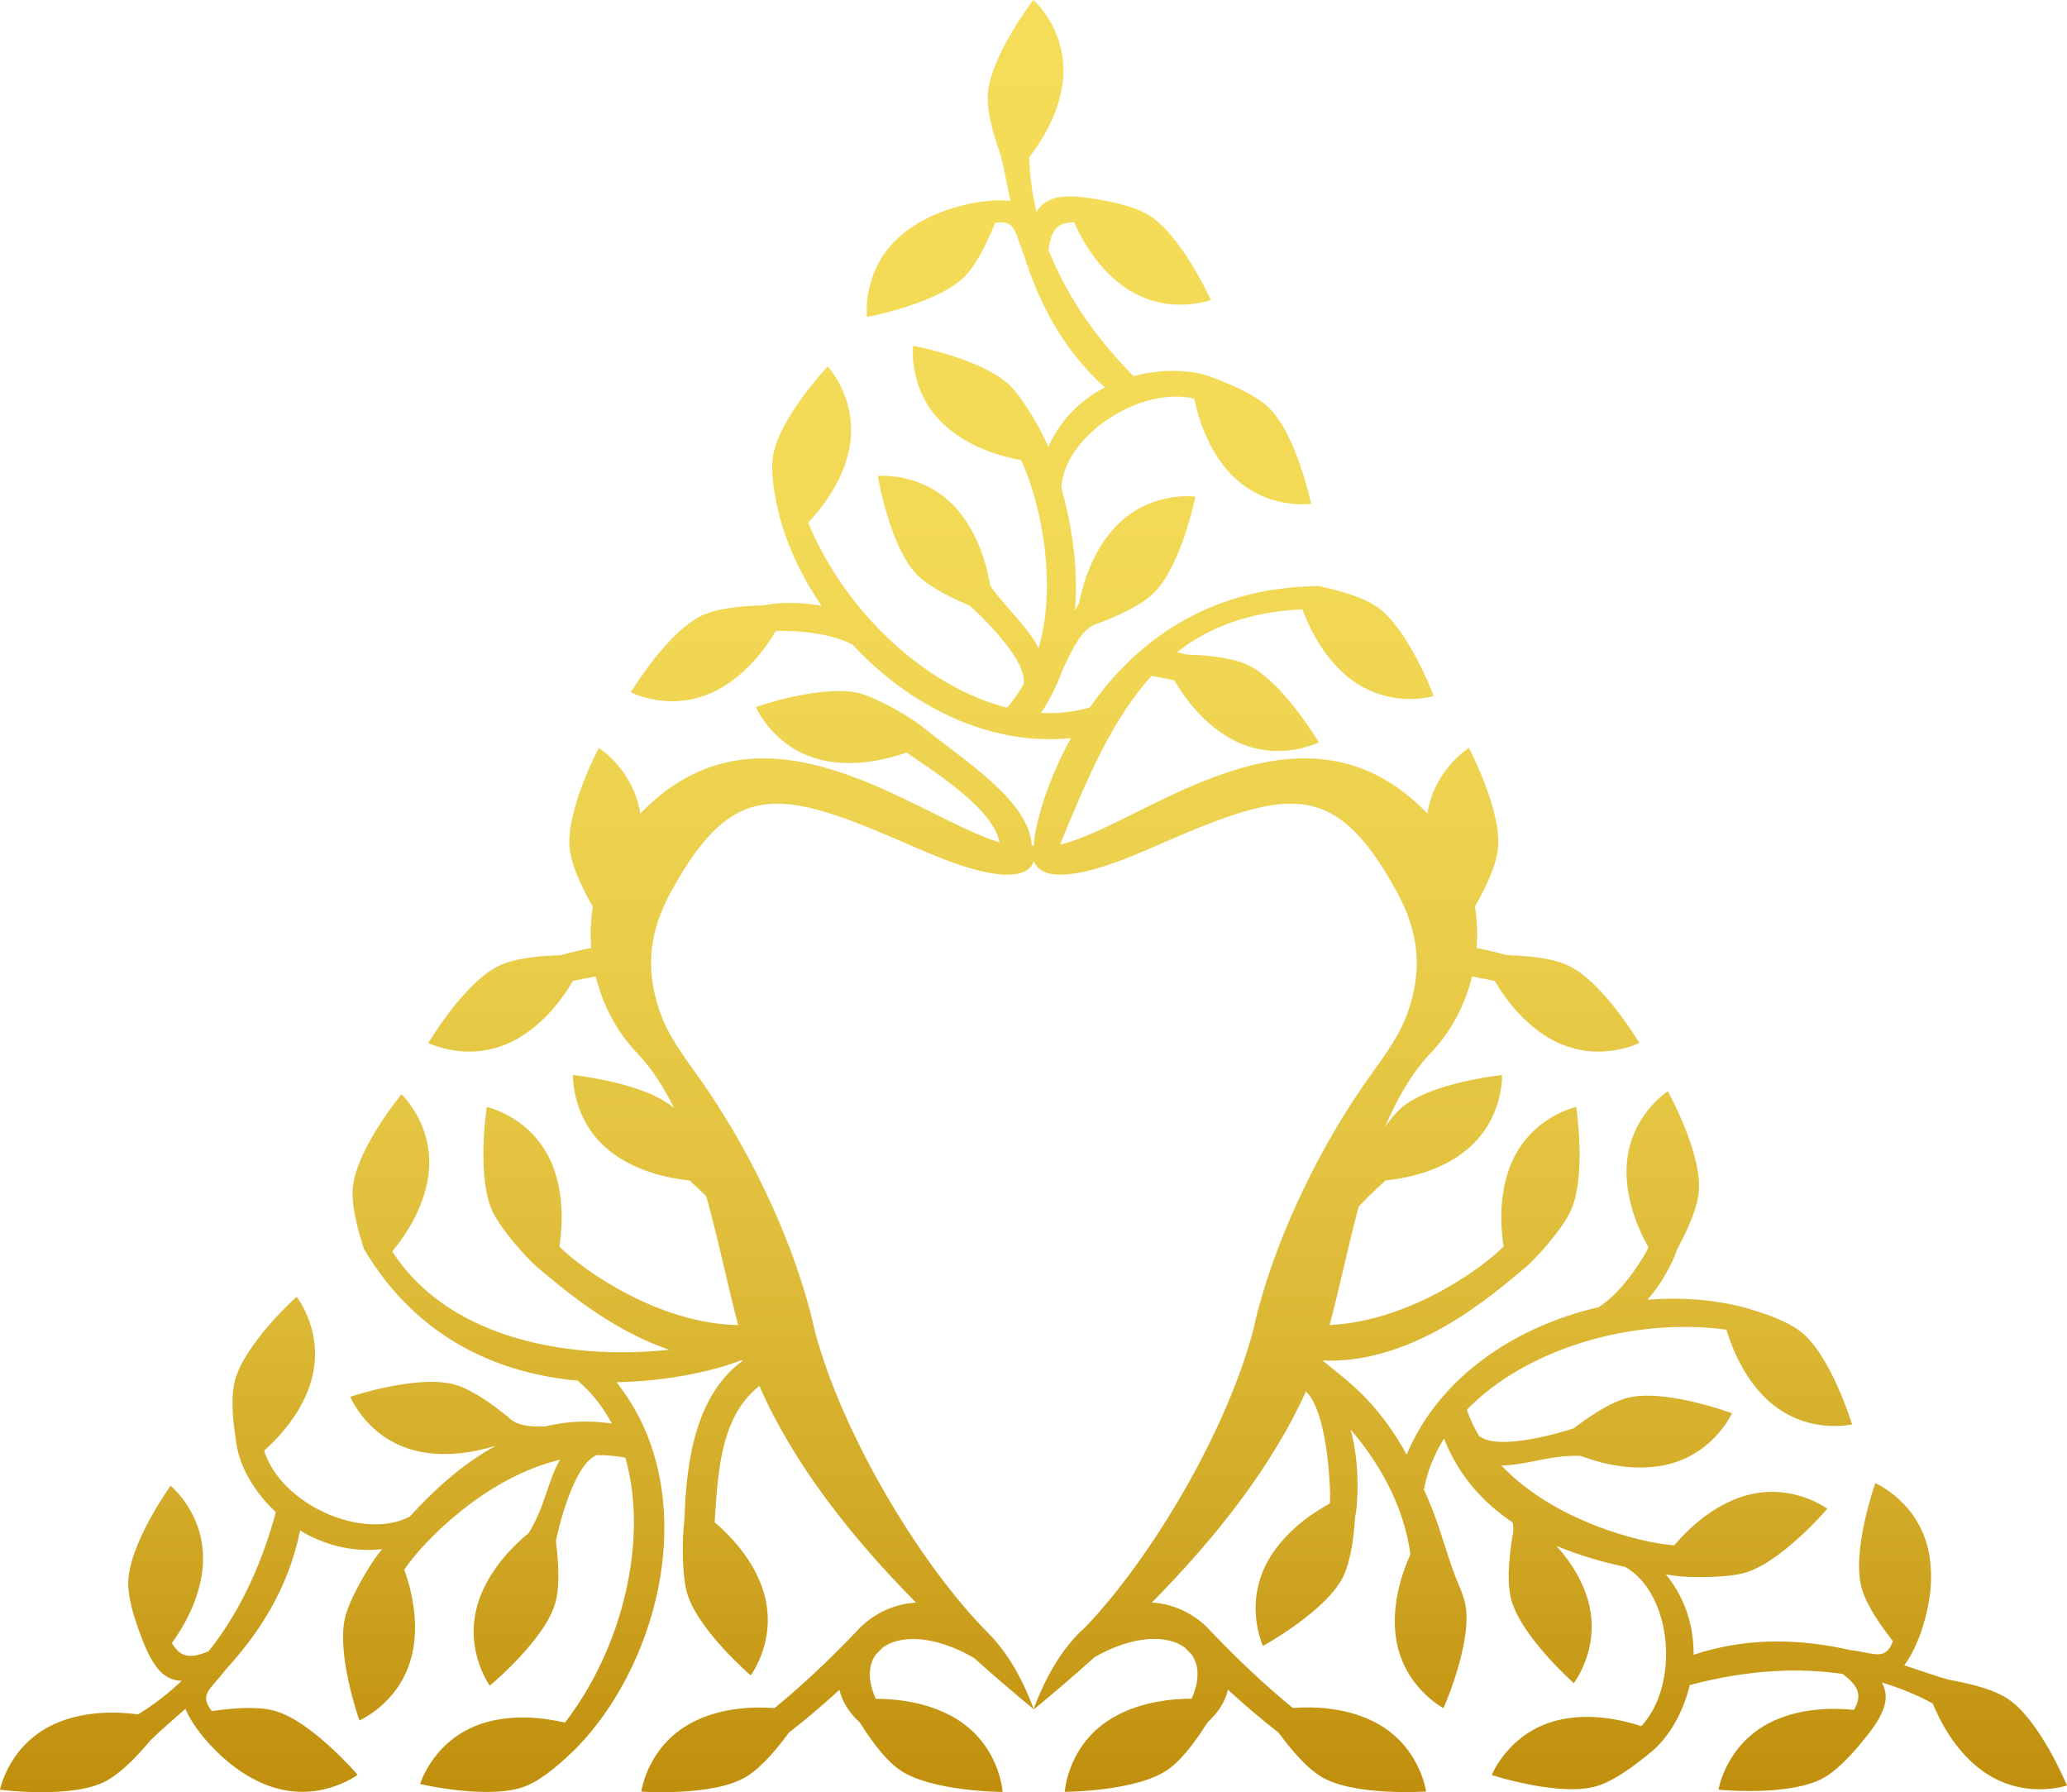 <?xml version="1.0" encoding="UTF-8"?> <svg xmlns="http://www.w3.org/2000/svg" xmlns:xlink="http://www.w3.org/1999/xlink" id="a" viewBox="0 0 429.133 372.016"><defs><style>.c{fill:url(#b);}</style><linearGradient id="b" x1="214.567" y1="0" x2="214.567" y2="372.016" gradientUnits="userSpaceOnUse"><stop offset="0" stop-color="#f5dd59"></stop><stop offset=".285" stop-color="#f3da56"></stop><stop offset=".492" stop-color="#ecd04d"></stop><stop offset=".675" stop-color="#e1c03d"></stop><stop offset=".842" stop-color="#d2aa27"></stop><stop offset="1" stop-color="#bf8e0c"></stop></linearGradient></defs><path class="c" d="M416.506,352.405c-3.504-2.142-8.921-3.191-12.025-3.764-2.522-.705-5.605-1.808-9.142-2.968,1.118-1.424,2.223-3.509,3.358-6.523,1.468-4.135,2.9-10.169,1.857-16.322-1.868-11.026-11.225-14.967-11.225-14.967,0,0-5.062,14.316-2.77,21.985,1.176,3.935,4.506,8.334,6.433,10.835-1.497,3.952-3.687,2.588-7.848,1.961-.009-.011-.019-.021-.028-.032l-.014.025c-.299-.044-.606-.085-.925-.12-9.452-2.121-20.656-2.978-32.573.973.078-5.634-1.554-11.521-5.732-16.684.586.094,1.15.185,1.665.269,3.13.414,10.202.485,14.196-.469,7.785-1.861,17.634-13.418,17.634-13.418,0,0-8.101-6.121-18.578-2.209-5.846,2.183-10.349,6.446-13.191,9.79-7.222-.511-25.086-5.121-35.931-16.615,4.615.16,10.252-2.229,16.479-1.946,4.111,1.536,10.12,3.065,16.289,2.123,11.055-1.688,15.148-10.98,15.148-10.98,0,0-14.232-5.295-21.937-3.127-3.954,1.112-8.406,4.37-10.938,6.256-2.164.749-15.704,4.864-19.676,1.545-.992-1.686-1.836-3.481-2.5-5.392,12.185-12.595,34.278-19.262,53.897-16.634,1.265,4.202,3.684,9.912,8.167,14.253,8.034,7.78,17.908,5.415,17.908,5.415,0,0-4.397-14.534-10.785-19.357-3.278-2.474-8.566-4.048-11.599-4.923-6.302-1.637-13.16-2.146-20.069-1.606,3.95-4.58,5.827-9.349,6.065-10.293,1.483-2.787,4.034-7.679,4.539-11.755.983-7.944-6.392-21.217-6.392-21.217,0,0-8.57,5.444-8.576,16.628-.003,6.241,2.413,11.951,4.55,15.784-.318.915-4.991,9.096-10.357,12.414-17.158,3.945-33.071,14.414-39.829,30.588-6.409-11.519-12.529-15.392-17.472-19.522,18.906.796,35.089-13.456,42.318-19.483,2.362-2.095,7.048-7.392,8.942-11.036,3.692-7.102,1.408-22.114,1.408-22.114,0,0-9.931,2.114-13.836,12.593-2.179,5.848-1.906,12.043-1.24,16.38-5.12,5.127-20.321,15.622-36.123,16.276,1.934-7.148,3.703-15.854,6.033-24.547,2.555-2.834,5.224-5.014,5.528-5.435,4.365-.45,10.429-1.748,15.538-5.332,9.155-6.422,8.696-16.565,8.696-16.565,0,0-15.103,1.576-21.044,6.94-1.167,1.054-2.258,2.422-3.242,3.867,2.423-5.742,5.379-10.948,9.146-15.025,4.415-4.479,7.429-10.158,8.913-16.238,1.354.229,3.735.734,4.7.923,2.232,3.778,5.946,8.744,11.336,11.889,9.66,5.635,18.683.98,18.683.98,0,0-7.742-13.063-15.098-16.22-3.774-1.62-9.285-1.884-12.44-2.009-1.435-.415-4.418-1.128-6.236-1.49.223-2.858.123-5.747-.326-8.591,1.542-2.771,4.137-7.554,4.713-11.581,1.134-7.924-5.989-21.334-5.989-21.334,0,0-7.164,4.391-8.618,13.607-26.28-27.445-59.307,2.614-76.262,6.459,5.666-13.843,10.946-26.198,19.008-35.026,1.354.229,3.735.734,4.7.923,2.232,3.778,5.946,8.744,11.336,11.889,9.66,5.635,18.683.98,18.683.98,0,0-7.742-13.063-15.098-16.22-3.774-1.62-9.285-1.884-12.44-2.009-.481-.139-1.147-.313-1.877-.496,6.588-5.162,14.88-8.367,26.01-8.88,1.526,4.114,4.299,9.661,9.046,13.712,8.506,7.26,18.213,4.28,18.213,4.28,0,0-5.301-14.229-11.979-18.642-3.427-2.264-8.803-3.502-11.886-4.185-23.767.224-38.632,12.409-47.518,25.195-3.276.963-6.672,1.314-10.114,1.132,1.863-2.851,3.31-5.811,4.392-8.826,2.532-5.491,4.466-9.096,7.601-9.8,2.939-1.152,8.059-3.21,11.092-5.978,5.913-5.395,8.943-20.274,8.943-20.274,0,0-10.051-1.438-17.328,7.054-4.061,4.739-5.94,10.648-6.809,14.949-.289.605-.582,1.154-.875,1.662.788-9.432-.875-18.573-2.841-25.649.793-10.804,16.312-20.97,27.603-18.382.897,4.296,2.813,10.193,6.904,14.906,7.331,8.445,17.373,6.944,17.373,6.944,0,0-3.124-14.86-9.071-20.217-3.051-2.749-8.184-4.774-11.13-5.907-4.364-1.772-10.578-2.037-16.658-.37-6.369-6.429-13.375-15.296-17.654-26.174.553-4.526,2.082-5.723,5.283-5.776,1.798,4.003,4.935,9.352,9.942,13.077,8.973,6.675,18.458,3.053,18.458,3.053,0,0-6.24-13.843-13.199-17.799-3.57-2.03-9.018-2.906-12.139-3.381-6.493-.933-9.221.239-10.857,2.877-.86-3.6-1.394-7.375-1.502-11.319,2.685-3.471,5.926-8.758,6.854-14.929,1.663-11.059-5.999-17.721-5.999-17.721,0,0-9.273,12.024-9.486,20.026-.109,4.106,1.683,9.324,2.734,12.3.646,2.537,1.228,5.76,1.986,9.404-1.792-.259-4.15-.177-7.329.343-4.317.789-10.26,2.558-15.074,6.529-8.626,7.118-7.375,17.194-7.375,17.194,0,0,14.933-2.752,20.437-8.563,2.824-2.982,4.977-8.062,6.183-10.979,4.172-.673,4.082,1.905,5.614,5.824-.004.013-.009.027-.013.04h.028c.111.281.228.568.358.862,2.841,9.141,7.61,19.147,16.761,27.449-4.891,2.549-9.2,6.594-11.737,12.38-.045-.121-.092-.252-.137-.369-1.202-2.919-4.667-9.085-7.487-12.071-5.495-5.82-20.425-8.594-20.425-8.594,0,0-1.265,10.074,7.35,17.205,4.808,3.979,10.748,5.756,15.064,6.552,3.133,6.462,7.986,24.006,3.622,39.056-1.97-4.168-6.454-8.024-10.01-12.939-.719-4.329-2.39-10.3-6.283-15.178-6.976-8.741-17.071-7.654-17.071-7.654,0,0,2.508,14.976,8.229,20.574,2.936,2.872,7.98,5.107,10.877,6.361,1.728,1.502,12.047,11.186,11.152,16.284-.967,1.7-2.102,3.328-3.427,4.856-16.994-4.28-33.79-20.106-41.296-38.421,3.011-3.192,6.754-8.136,8.281-14.187,2.737-10.843-4.237-18.223-4.237-18.223,0,0-10.405,11.059-11.4,19.002-.51,4.075.763,9.444,1.518,12.509,1.724,6.279,4.703,12.477,8.617,18.196-5.94-1.14-11.009-.388-11.947-.123-3.155.104-8.668.333-12.452,1.928-7.376,3.109-15.202,16.122-15.202,16.122,0,0,8.993,4.713,18.689-.859,5.411-3.11,9.156-8.052,11.413-11.815.952-.18,10.373-.21,15.925,2.787,11.736,12.646,28.305,21.151,45.33,19.408-5.634,10.232-7.687,19.627-7.687,22.209-.139.041-.285.069-.428.101-.463-9.47-14.754-18.112-22.775-24.73-2.495-1.934-8.568-5.559-12.5-6.747-7.662-2.314-21.993,2.707-21.993,2.707,0,0,3.914,9.368,14.935,11.268,6.15,1.06,12.187-.354,16.327-1.811,6.626,4.52,17.952,11.747,19.334,18.659-17.394-5.276-49.163-32.587-74.6-5.978-1.444-9.236-8.623-13.637-8.623-13.637,0,0-7.123,13.41-5.989,21.334.579,4.048,3.2,8.864,4.739,11.628-.443,2.827-.542,5.697-.32,8.537-1.815.36-4.825,1.079-6.269,1.496-3.155.124-8.665.389-12.44,2.009-7.356,3.157-15.098,16.22-15.098,16.22,0,0,9.023,4.655,18.683-.98,5.391-3.144,9.104-8.111,11.336-11.889.973-.191,3.384-.702,4.731-.928,1.484,6.082,4.498,11.764,8.914,16.244,2.893,3.131,5.308,6.929,7.371,11.123-5.969-5.335-21.002-6.905-21.002-6.905,0,0-.459,10.143,8.696,16.565,5.109,3.584,11.172,4.882,15.538,5.332.219.303,1.668,1.523,3.417,3.24,2.637,9.418,4.541,19.009,6.64,26.763-16.158-.235-31.899-11.061-37.127-16.297.666-4.338.939-10.532-1.24-16.38-3.905-10.479-13.836-12.593-13.836-12.593,0,0-2.284,15.012,1.408,22.114,1.894,3.644,6.58,8.942,8.942,11.036,5.252,4.378,15.232,13.097,27.546,17.237-18.473,2.053-45.14-1.15-57.511-20.402,2.795-3.383,6.204-8.563,7.33-14.701,2.018-11-5.426-17.905-5.426-17.905,0,0-9.655,11.72-10.125,19.71-.241,4.1,1.383,9.373,2.337,12.382,11.429,19.305,28.925,25.991,44.669,27.372l-.156.092c2.877,2.454,5.172,5.433,6.943,8.781-4.941-.748-9.583-.44-13.903.612-3.523.108-6.064-.302-7.625-1.991-2.47-1.966-6.817-5.364-10.733-6.602-7.632-2.412-22.026,2.426-22.026,2.426,0,0,3.794,9.418,14.79,11.458,5.705,1.058,11.339-.023,15.444-1.309-7.295,3.976-13.306,9.674-17.866,14.709-9.703,5.111-26.79-2.476-30.25-13.669,3.267-2.93,7.41-7.544,9.437-13.446,3.632-10.577-2.701-18.513-2.701-18.513,0,0-11.292,10.152-12.946,17.984-.849,4.018-.028,9.474.468,12.592.645,4.597,3.602,9.893,8.157,14.137-2.349,8.823-6.529,19.542-13.924,28.858-4.194,1.79-5.995,1.067-7.646-1.676,2.562-3.563,5.618-8.959,6.331-15.158,1.278-11.11-6.611-17.502-6.611-17.502,0,0-8.85,12.339-8.784,20.343.034,4.107,2.006,9.259,3.16,12.198,2.447,6.086,4.829,7.859,7.932,7.952-2.684,2.548-5.683,4.904-9.041,6.973-4.349-.583-10.549-.737-16.354,1.554-10.403,4.105-12.326,14.074-12.326,14.074,0,0,15.053,1.996,22.083-1.831,3.607-1.964,7.224-6.13,9.273-8.532,1.871-1.831,4.368-3.95,7.141-6.433.674,1.681,1.927,3.679,3.97,6.17,2.847,3.339,7.356,7.596,13.206,9.77,10.483,3.896,18.575-2.237,18.575-2.237,0,0-9.867-11.542-17.655-13.391-3.996-.949-9.471-.265-12.6.154-2.674-3.272-.398-4.487,2.225-7.777.014-.003.027-.006.041-.009l-.014-.025c.188-.237.377-.482.567-.742,6.603-7.169,12.989-16.511,15.494-28.921,4.806,2.905,10.638,4.582,17.044,3.874-.294.362-.579.711-.844,1.036-1.923,2.504-5.521,8.592-6.692,12.529-2.281,7.673,2.803,21.981,2.803,21.981,0,0,9.351-3.955,11.202-14.984,1.033-6.154-.407-12.186-1.882-16.319,4.055-6,16.983-19.169,32.363-22.811-2.45,3.916-3.202,9.993-6.562,15.246-3.385,2.792-7.715,7.232-9.983,13.045-4.066,10.418,1.935,18.608,1.935,18.608,0,0,11.701-9.678,13.677-17.434,1.014-3.98.419-9.465.052-12.601.433-2.248,3.64-16.031,8.5-17.813,1.956-.015,3.933.15,5.919.531,4.816,16.85-.458,39.317-12.543,54.993-4.272-1.005-10.426-1.765-16.427-.054-10.754,3.068-13.644,12.801-13.644,12.801,0,0,14.786,3.459,22.156.338,3.782-1.601,7.789-5.394,10.063-7.584,18.332-18.617,26.288-54.067,8.528-76.174,11.767-.154,21.63-2.841,25.765-4.493.18-.008.36-.009.54-.019-11.353,8.17-11.828,25.236-12.213,33.508-.422,3.128-.515,10.2.428,14.198,1.839,7.79,13.367,17.673,13.367,17.673,0,0,6.144-8.083,2.263-18.572-2.166-5.853-6.416-10.368-9.752-13.22.681-9.249.877-21.73,9.294-28.284,6.963,15.973,18.902,31.197,32.511,44.965-5.12.282-9.72,2.821-12.703,6.38-.02.006-.039.015-.058.02-5.454,5.727-11.107,10.998-16.592,15.494-4.377-.317-10.574-.094-16.229,2.546-10.134,4.73-11.447,14.798-11.447,14.798,0,0,15.146,1.077,21.931-3.171,3.481-2.179,6.838-6.558,8.736-9.08,3.437-2.663,6.961-5.666,10.464-8.878.566,2.356,1.899,4.663,4.189,6.724,1.708,2.655,4.734,7.268,8.046,9.698,6.454,4.735,21.639,4.774,21.639,4.774,0,0-.57-10.137-10.329-15.599-5.446-3.048-11.609-3.726-15.998-3.731-1.734-3.864-1.542-6.997-.011-9.154.458-.467.912-.935,1.366-1.407,3.72-2.849,11.022-2.595,19.08,2.1,4.077,3.671,8.211,7.208,12.326,10.592-.002.005-.004.01-.006.015.003-.004.007-.007.01-.011.016.013.031.026.047.039-.008-.022-.017-.042-.025-.064.09-.105.181-.201.27-.304l-.219.368c4.206-3.457,8.431-7.075,12.595-10.831,7.939-4.527,15.107-4.744,18.78-1.93.454.472.908.94,1.366,1.407,1.532,2.158,1.724,5.29-.01,9.154-4.388.005-10.552.683-15.998,3.731-9.759,5.462-10.329,15.599-10.329,15.599,0,0,15.185-.039,21.639-4.774,3.311-2.429,6.337-7.043,8.046-9.698,2.29-2.061,3.623-4.368,4.189-6.724,3.503,3.212,7.027,6.215,10.464,8.878,1.899,2.522,5.255,6.901,8.736,9.08,6.784,4.248,21.931,3.171,21.931,3.171,0,0-1.313-10.068-11.447-14.798-5.655-2.639-11.852-2.862-16.229-2.546-5.485-4.496-11.138-9.767-16.592-15.494-.02-.006-.039-.014-.058-.02-2.962-3.534-7.52-6.063-12.599-6.373,13.278-13.437,24.962-28.26,31.985-43.812,4.769,4.473,5.211,22.176,4.96,23.259-3.851,2.103-8.94,5.647-12.265,10.928-5.958,9.464-1.611,18.639-1.611,18.639,0,0,13.317-7.296,16.72-14.541,1.746-3.717,2.197-9.216,2.428-12.365.379-1.163,1.23-10.381-.974-18.018,5.334,6.122,11.031,15.283,12.426,25.904-1.79,4.007-3.692,9.909-3.138,16.125.993,11.139,10.01,15.806,10.01,15.806,0,0,6.175-13.872,4.494-21.698-.246-1.147-.665-2.346-1.178-3.535-2.282-5.293-3.591-10.936-5.735-16.286-.578-1.442-1.156-2.801-1.733-4.094l.133.075c.687-3.719,2.119-7.195,4.133-10.403,3.05,7.786,8.251,13.367,14.238,17.399.224,1.019.226,1.975-.059,2.893-.467,3.122-1.237,8.586-.351,12.596,1.727,7.816,13.114,17.862,13.114,17.862,0,0,6.259-7.995,2.528-18.537-1.398-3.95-3.745-7.294-6.133-9.953,4.913,2.069,9.88,3.426,14.281,4.378v.002c9.691,5.496,11.447,24.303,3.346,33.043-4.171-1.365-10.238-2.645-16.363-1.449-10.976,2.143-14.682,11.595-14.682,11.595,0,0,14.438,4.703,22.047,2.22,3.904-1.274,8.219-4.713,10.671-6.702,3.731-2.913,6.951-8.136,8.381-14.189,8.785-2.348,20.067-4.045,31.738-2.314,3.647,2.737,3.922,4.659,2.372,7.459-4.366-.438-10.567-.386-16.293,2.097-10.26,4.449-11.851,14.476-11.851,14.476,0,0,15.111,1.495,22.01-2.564,3.54-2.083,7.016-6.367,8.984-8.836,4.047-5.163,4.391-8.112,2.921-10.846,3.549,1.05,7.088,2.47,10.56,4.343,1.67,4.058,4.636,9.504,9.522,13.386,8.756,6.957,18.352,3.638,18.352,3.638,0,0-5.798-14.034-12.627-18.209ZM261.171,271.967c-.007-.002-.014-.003-.021-.005-.04.197-.089.399-.131.597-.31,1.198-.584,2.357-.821,3.473-5.473,20.916-20.991,47.196-34.873,61.728-3.99,3.497-7.729,8.96-10.722,16.955-2.638-7.037-5.856-12.103-9.312-15.599l-.013-.022c-14.2-14.21-30.531-41.49-36.176-63.063-.237-1.116-.511-2.275-.821-3.473-.042-.198-.091-.4-.131-.597-.007.002-.014.003-.021.005-4.246-15.964-12.821-34.177-23.78-49.35-4.075-5.642-6.494-9.25-8.011-14.678-1.96-7.012-1.793-14.222,3.103-23.089,13.287-24.063,23.21-20.952,51.46-8.574,18.104,7.933,22.746,5.347,23.75,2.467,1.004,2.88,5.646,5.465,23.75-2.467,28.249-12.378,38.173-15.489,51.46,8.574,4.896,8.867,5.063,16.077,3.103,23.089-1.517,5.428-3.936,9.036-8.011,14.678-10.959,15.172-19.535,33.386-23.78,49.35Z"></path></svg> 